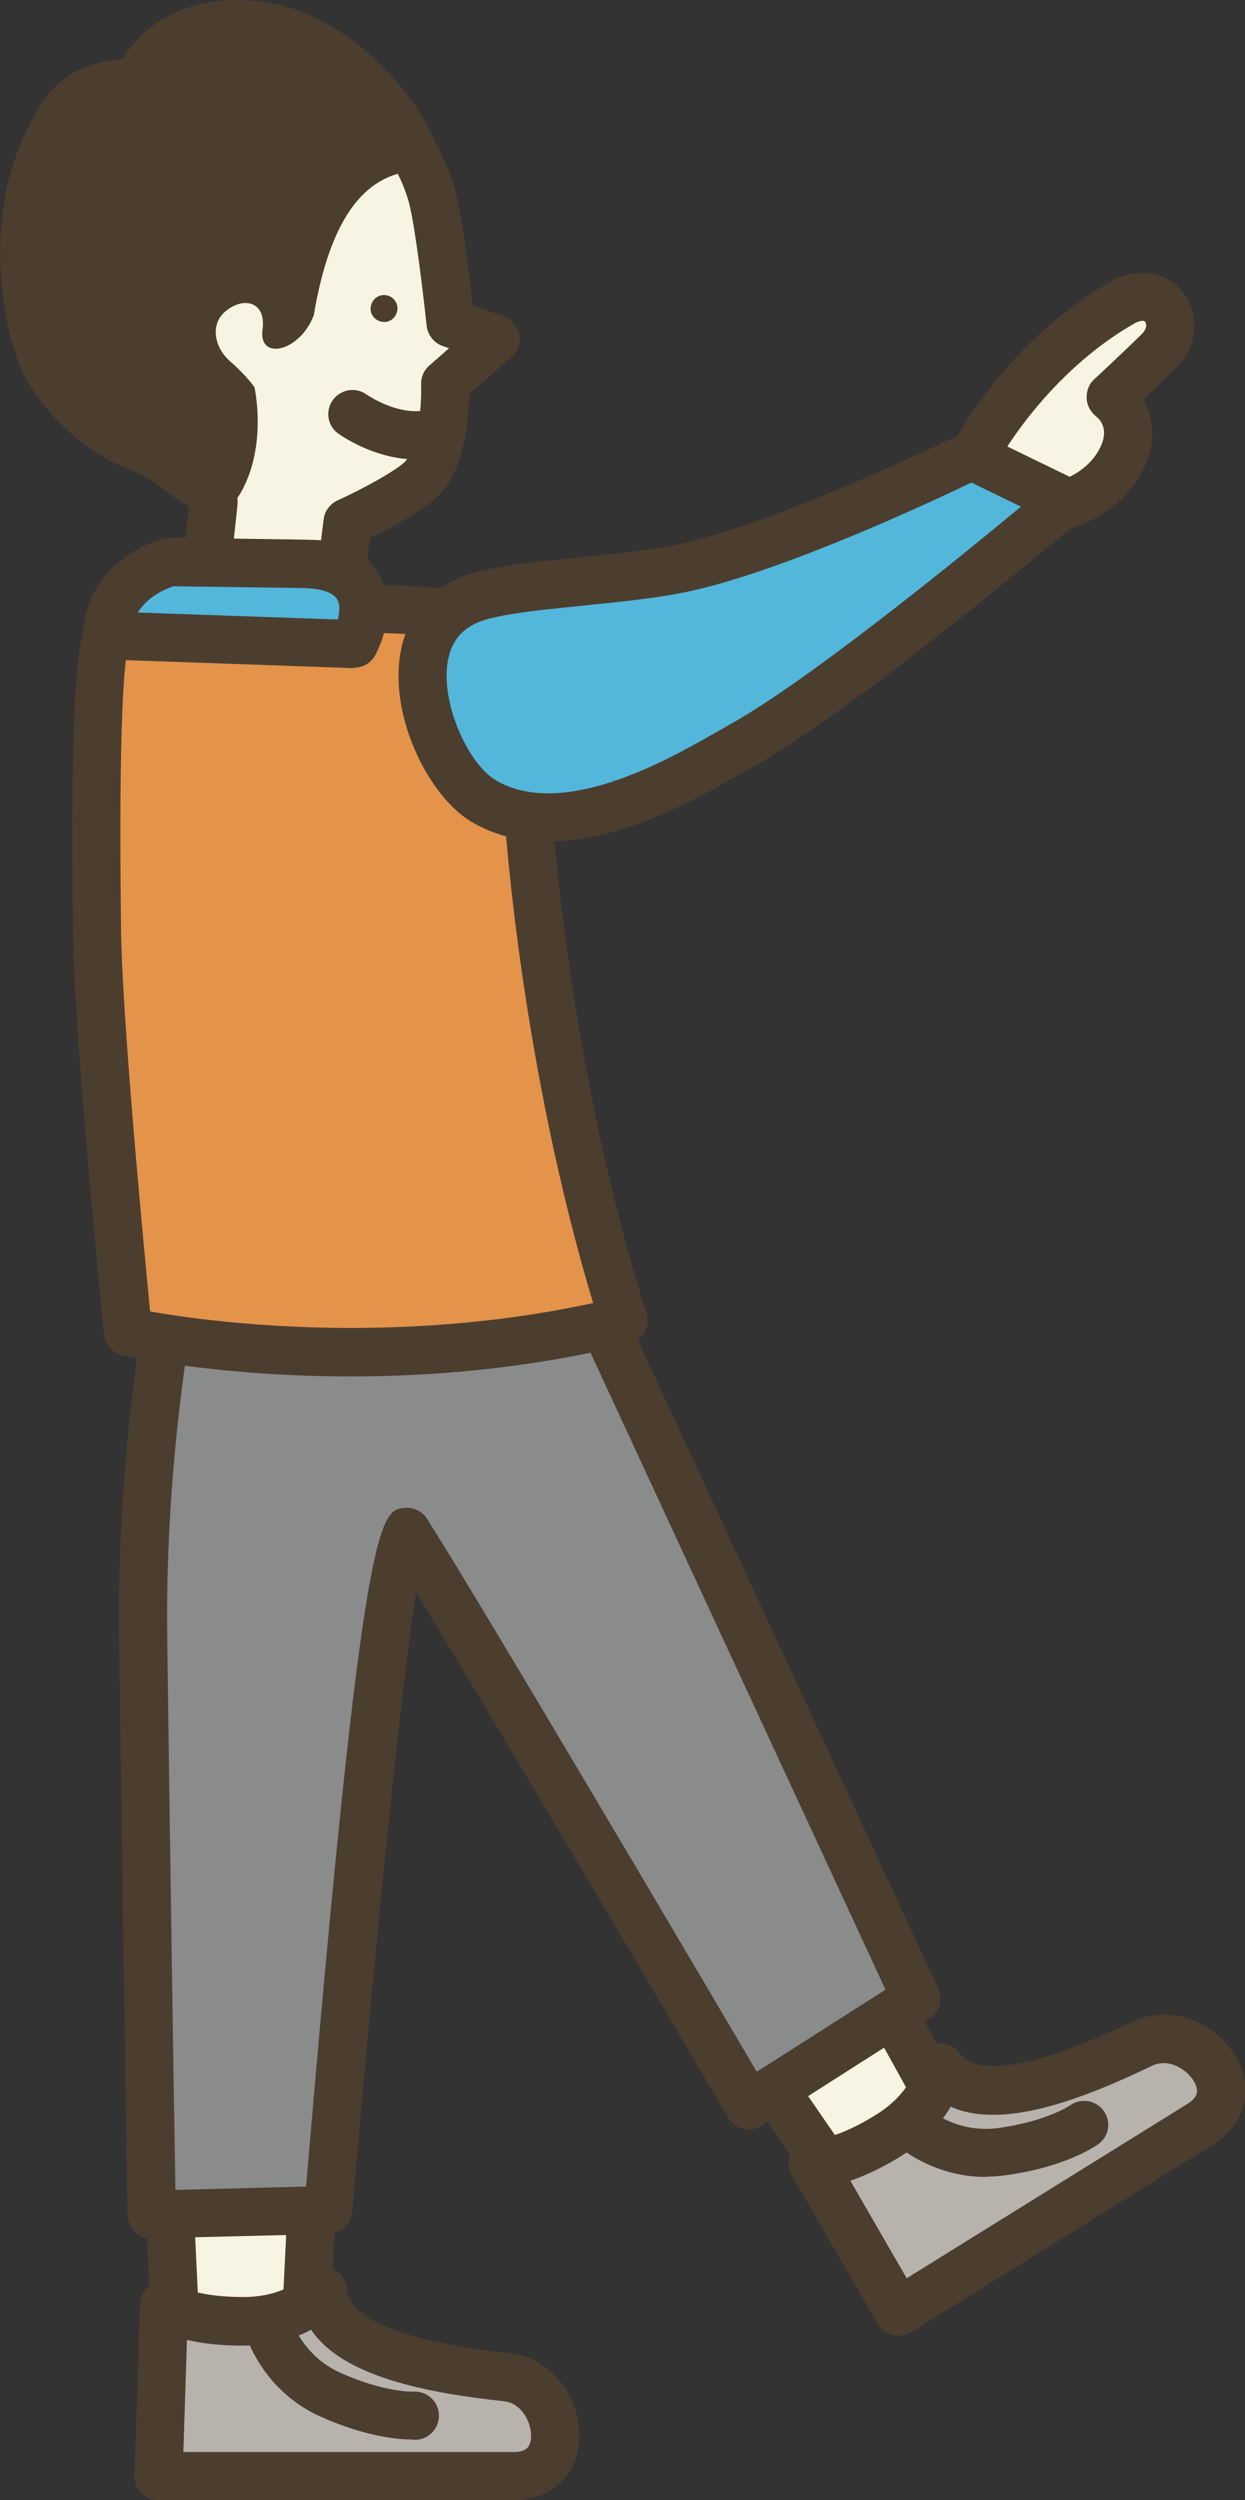 <?xml version="1.0" encoding="UTF-8"?>
<svg id="_レイヤー_2" data-name="レイヤー 2" xmlns="http://www.w3.org/2000/svg" viewBox="0 0 51.74 103.88">
  <rect x="0" y="0" width="51.74" height="103.88" fill="#333333" stroke="none"/>
  <defs>
    <style>
      .cls-1 {
        fill: #8a8b8b;
      }

      .cls-2 {
        fill: #e4934b;
      }

      .cls-3 {
        fill: #4b3e2f;
      }

      .cls-4 {
        fill: #f8f4e4;
      }

      .cls-5 {
        fill: #53b6db;
      }

      .cls-6 {
        fill: #b7b2ac;
      }
    </style>
  </defs>
  <g id="_レイアウト" data-name="レイアウト">
    <g>
      <g>
        <polygon class="cls-4" points="38.74 86.62 34.05 89.75 29.96 83.6 35.38 80.56 38.74 86.62"/>
        <path class="cls-6" d="M33.76,89.87l3.57,6.18s10.52-6.53,12.53-7.78c2.01-1.25.45-2.94-.57-3.47s-2.65.53-2.65.53c0,0-2.46,1.09-3.82,1.26-.59.08-2.31.31-3.78-1.05,0,0-.08,1.43-1.59,2.78-1.51,1.35-3.7,1.56-3.7,1.56Z"/>
        <path class="cls-3" d="M34.22,90.78c-.32,0-.63-.15-.82-.43l-4.26-6.18c-.31-.46-.2-1.08.26-1.39.46-.31,1.08-.2,1.39.26l4.26,6.18c.31.46.2,1.08-.26,1.39-.17.12-.37.18-.57.18Z"/>
        <path class="cls-3" d="M38.74,87.62c-.35,0-.69-.19-.88-.52l-3.36-6.06c-.27-.48-.09-1.09.39-1.36.48-.27,1.09-.09,1.36.39l3.36,6.06c.27.48.09,1.09-.39,1.36-.15.09-.32.13-.48.13Z"/>
        <path class="cls-3" d="M37.33,97.05c-.08,0-.16,0-.24-.03-.26-.07-.49-.24-.62-.47l-3.57-6.18c-.19-.34-.18-.76.05-1.08.21-.3.58-.47.95-.42.09,0,.86,0,2.42-.95,1.58-.95,1.75-2.09,1.75-2.14.05-.41.35-.75.75-.85.4-.1.82.04,1.06.37.52.72,2.18,1.09,7.15-1.29,1.73-.83,3.62.14,4.37,1.52.72,1.32.33,2.76-.99,3.58l-12.53,7.78c-.16.1-.34.15-.53.15ZM35.34,90.61l2.34,4.05,11.66-7.24c.42-.26.51-.53.29-.92-.27-.49-1.04-1.01-1.75-.67-2.85,1.37-6.21,2.68-8.37,1.7-.39.67-1.05,1.44-2.17,2.12-.79.48-1.46.77-2,.96ZM33.76,89.87h0,0Z"/>
        <path class="cls-3" d="M40.96,90.45c-2.36,0-3.87-1.46-3.94-1.53-.39-.39-.4-1.02,0-1.41.39-.39,1.02-.4,1.41-.01.06.06,1.26,1.16,3.04.92,2.01-.27,3-.94,3.01-.95.45-.31,1.07-.21,1.39.24.32.45.22,1.06-.23,1.38-.14.1-1.4.97-3.92,1.3-.26.03-.51.05-.76.05Z"/>
      </g>
      <g>
        <polygon class="cls-4" points="12.76 95.61 7.13 95.79 6.89 88.42 13.1 88.69 12.76 95.61"/>
        <path class="cls-6" d="M6.81,95.75l-.23,7.13h14.75c2.36,0,1.93-2.26,1.35-3.25-.59-.99-2.53-.95-2.53-.95,0,0-2.66-.37-3.91-.94-.54-.25-2.13-.95-2.65-2.89,0,0-.82,1.17-2.82,1.53s-3.96-.63-3.96-.63Z"/>
        <path class="cls-3" d="M7.25,96.91c-.53,0-.97-.42-1-.95l-.36-7.5c-.03-.55.4-1.02.95-1.05.54-.01,1.02.4,1.05.95l.36,7.5c.03.55-.4,1.02-.95,1.05-.02,0-.03,0-.05,0Z"/>
        <path class="cls-3" d="M12.76,96.61s-.03,0-.05,0c-.55-.03-.98-.5-.95-1.05l.34-6.92c.03-.55.46-.98,1.05-.95.55.03.98.5.95,1.05l-.34,6.92c-.03.53-.47.95-1,.95Z"/>
        <path class="cls-3" d="M21.34,103.88H6.59c-.27,0-.53-.11-.72-.3-.19-.19-.29-.46-.28-.73l.23-7.13c.01-.39.25-.74.61-.89.34-.14.74-.09,1.02.14.06.04.73.45,2.56.47.03,0,.06,0,.09,0,1.78,0,2.5-.85,2.53-.89.26-.32.7-.45,1.08-.33.39.12.67.47.7.88.06.89,1.28,2.07,6.75,2.67,1.91.21,3,2.03,2.91,3.59-.08,1.5-1.18,2.52-2.73,2.52ZM7.62,101.88h13.72c.5,0,.71-.18.73-.62.03-.56-.36-1.41-1.13-1.49-3.14-.34-6.69-1-8.01-2.97-.68.36-1.61.67-2.96.66-.93-.01-1.65-.11-2.2-.24l-.15,4.67ZM6.81,95.75h0,0Z"/>
        <path class="cls-3" d="M17.12,101.36c-.5,0-1.89-.09-3.82-.96-2.56-1.16-3.18-3.63-3.21-3.73-.13-.54.2-1.08.74-1.21.53-.13,1.07.2,1.21.73.02.08.45,1.65,2.09,2.39,1.85.84,3.05.79,3.06.79.54-.03,1.02.39,1.05.94.03.55-.38,1.02-.92,1.06-.03,0-.09,0-.19,0Z"/>
      </g>
      <g>
        <path class="cls-4" d="M40.73,18.48s2.77-7.05,6.95-5.47c1.93.73,1.01,1.28-.01,1.91-1.02.63-1.24,1.6-1.24,1.6,0,0,.54,1.23.34,2.17-.4,1.93-3.8,2.6-3.8,2.6l-2.24-2.8Z"/>
        <g>
          <path class="cls-1" d="M21.54,47.35l16.54,35.69-6.96,4.44s-11.54-19.61-14.21-23.84c-.9.07-3.26,28.18-3.26,28.18l-7.34.18s-.22-13.82-.35-23.92c-.15-11.4,2.51-20.23,2.51-20.23l13.08-.51Z"/>
          <path class="cls-3" d="M6.3,93.02c-.26,0-.51-.1-.69-.28-.19-.19-.3-.44-.31-.71,0,0-.22-13.82-.35-23.92-.15-11.42,2.44-20.17,2.55-20.54.12-.41.49-.7.92-.71l13.08-.51c.43-.02.78.21.95.58l16.54,35.69c.21.45.05.99-.37,1.26l-6.96,4.44c-.23.15-.51.19-.77.13-.26-.06-.49-.23-.63-.47-.1-.17-9.07-15.43-12.97-21.82-.76,4.93-1.96,17.52-2.65,25.74-.04.51-.46.9-.97.92l-7.34.18s-.02,0-.03,0ZM9.23,48.83c-.6,2.27-2.4,9.93-2.28,19.25.11,8.47.28,19.55.34,22.91l5.43-.14c2.38-28.06,3.07-28.11,4.11-28.2.37-.03.73.15.92.46,2.33,3.67,11.41,19.08,13.7,22.97l5.35-3.41-15.89-34.3-11.68.45Z"/>
        </g>
        <path class="cls-3" d="M42.98,22.27c-.52,0-.96-.4-1-.93-.04-.55.38-1.03.93-1.07.02,0,2.18-.19,2.86-1.78.29-.69-.05-1.05-.21-1.18-.23-.18-.39-.46-.4-.76s.09-.59.31-.79c0,0,1.14-1.05,1.98-1.88.22-.22.21-.43.14-.51-.06-.08-.27-.04-.5.1-3.52,2.03-5.46,5.46-5.48,5.49-.27.48-.88.65-1.36.39-.48-.27-.66-.88-.39-1.36.09-.16,2.22-3.94,6.23-6.25,1.33-.76,2.51-.34,3.09.43.71.94.57,2.26-.33,3.15-.43.42-.94.9-1.33,1.28.37.66.57,1.58.09,2.69-1.17,2.72-4.42,2.98-4.56,2.99-.02,0-.05,0-.07,0Z"/>
        <path class="cls-2" d="M25.92,54.87c-2.3-6.56-3.91-20.49-3.91-20.49,0,0-1.28-8.03-4.08-8.7-.77-.18-3.41-.16-3.41-.16h-2.99s-3.33-.27-3.33-.27c0,0-2.84-.38-3.56.59-.42.57-.88,8.77-.24,16.5.45,5.41.92,12.98.92,12.98,0,0,3.4.92,8.26.92s12.34-1.38,12.34-1.38Z"/>
      </g>
      <path class="cls-3" d="M14.57,57.19c-5.43,0-9.21-.82-9.47-.88-.42-.09-.73-.45-.78-.88-.05-.5-1.25-12.42-1.29-16.84-.1-9.15.1-12.4.81-13.35,1.29-1.72,14.66-.81,14.79-.79.55.05.95.54.9,1.09-.05.55-.54.95-1.09.9-2.27-.21-11.38-.41-13.05.12-.48,1.45-.39,9.36-.36,12.01.04,3.71.94,13.19,1.21,15.92,2.31.41,9.98,1.48,18.41-.35-2.95-9.79-3.63-19.59-3.64-19.69-.04-.55.38-1.03.93-1.06.56-.04,1.03.38,1.06.93,0,.1.72,10.36,3.87,20.25.08.26.05.55-.08.79s-.37.42-.63.48c-4.19,1.03-8.21,1.35-11.59,1.35Z"/>
      <g>
        <path class="cls-4" d="M16.58,5.58c.56.51,1.11,1.62,1.37,2.56.36,1.32.77,5.3.77,5.3l1.87.65-2.1,1.85s.09,2.62-.84,3.82c-.34.44-3.21,1.95-3.21,1.95l-.25,2.01-5.42-.12-.66-11.28,8.47-6.74Z"/>
        <g>
          <path class="cls-4" d="M16.58,5.58c.56.51,1.11,1.62,1.37,2.56.36,1.32.77,5.3.77,5.3l1.87.65-2.1,1.85s.09,2.62-.84,3.82c-.59.75-3.21,1.95-3.21,1.95l-.25,2.01"/>
          <path class="cls-3" d="M14.19,24.71s-.08,0-.12,0c-.55-.07-.94-.57-.87-1.12l.25-2.01c.04-.34.26-.64.58-.79,1.28-.58,2.61-1.36,2.84-1.65.52-.66.66-2.29.63-3.16-.01-.3.11-.59.34-.79l.82-.72-.26-.09c-.37-.13-.62-.46-.67-.84-.11-1.08-.47-4.12-.74-5.14-.22-.81-.7-1.74-1.08-2.09-.41-.38-.43-1.01-.06-1.41.38-.41,1.01-.43,1.41-.06.76.71,1.38,2.03,1.65,3.03.29,1.07.6,3.63.74,4.83l1.28.44c.34.12.58.4.65.75.07.35-.05.71-.32.94l-1.76,1.55c-.02.92-.17,2.85-1.06,3.98-.56.71-2.14,1.55-3.07,2l-.18,1.46c-.06.51-.49.88-.99.88Z"/>
        </g>
        <path class="cls-3" d="M17.3,19.09c-1.75,0-3.18-1.03-3.25-1.08-.45-.33-.54-.95-.21-1.4.33-.44.95-.54,1.39-.22.04.02,1.4.98,2.67.61.53-.15,1.08.15,1.24.69.15.53-.16,1.08-.69,1.24-.39.11-.78.16-1.15.16Z"/>
        <path class="cls-3" d="M18.32,6.59c-.5-2.11-3.36-5.58-6.65-6.37C9.19-.38,6.46.22,5.1,2.44c-2.47.26-3.24,1.45-3.92,2.82-2.07,4.14-.93,9.01-.09,10.49,1.02,1.79,2.73,3.16,4.1,3.67,1.92.72,2.05,1.84,4.1,1.96,1.37-1.28,1.62-3.5,1.29-5.28,0,0-.3-.46-1.01-1.08-.71-.63-.79-1.54-.26-2.03.76-.7,1.77-.49,1.6.71-.18,1.29,1.54.94,2.13-.6,1.37-8.19,5.61-5.13,5.29-6.51Z"/>
        <path class="cls-3" d="M16.52,12.8c0,.31-.23.57-.54.58-.31,0-.57-.23-.58-.54,0-.31.23-.57.54-.58.31-.01.57.23.58.54Z"/>
        <g>
          <line class="cls-4" x1="8.88" y1="20.87" x2="8.54" y2="24.03"/>
          <path class="cls-3" d="M8.54,25.03s-.07,0-.11,0c-.55-.06-.95-.55-.89-1.1l.34-3.16c.06-.55.54-.95,1.1-.89.55.06.95.55.89,1.1l-.34,3.16c-.06.51-.49.89-.99.89Z"/>
        </g>
      </g>
      <g>
        <path class="cls-5" d="M14.71,26.76l-10.26-.36s-.12-2.2,2.6-3.05l5.5.08c1.31.03,1.83.04,2.36,1.03.53.99-.19,2.31-.19,2.31Z"/>
        <path class="cls-3" d="M14.71,27.76s-.02,0-.03,0l-10.26-.36c-.52-.02-.94-.43-.96-.95-.05-1.03.56-3.2,3.29-4.06.1-.03.2-.05.31-.05l5.5.08c1.36.03,2.42.05,3.23,1.55.77,1.43-.1,3.08-.2,3.26-.18.32-.51.51-.87.51ZM5.73,25.45l8.31.29c.07-.28.1-.6-.01-.81q-.26-.48-1.5-.5l-5.33-.07c-.8.28-1.24.71-1.47,1.09Z"/>
      </g>
      <path class="cls-5" d="M41.01,19.46s-8.12,3.38-12.89,4.37c-2.68.56-4.38-.24-7.91.79-1.67.49-2.58,2.2-2.68,3.94.3,2.29.58,3.18,2.55,4.72,1.97,1.54,6.03.5,9.44-1.36,3.35-1.83,8.24-5.53,10.28-7.36,3.54-3.17,4.46-3.72,4.46-3.72l-3.26-1.38Z"/>
      <path class="cls-3" d="M22.77,34.97c-1.11,0-2.2-.24-3.2-.84-1.68-1.01-3.31-4.13-2.96-6.79.23-1.78,1.32-3.03,3.05-3.53h0c1.14-.33,2.73-.48,4.42-.65,1.47-.15,2.98-.3,4.18-.56,4.27-.94,11.59-4.53,11.67-4.56.27-.14.6-.14.88,0l3.89,1.89c.3.15.51.44.55.77s-.09.67-.34.89c-.38.33-9.46,8.01-13.76,10.35-.15.08-.32.18-.53.3-1.6.91-4.78,2.73-7.85,2.73ZM20.21,25.74c-.96.27-1.49.88-1.62,1.86-.23,1.77.92,4.17,2,4.81,2.77,1.66,7.16-.84,9.04-1.91.22-.12.41-.23.56-.32,3.24-1.76,9.61-6.95,12.24-9.13l-2.06-1c-1.69.81-7.75,3.65-11.68,4.51-1.31.29-2.89.44-4.42.6-1.6.16-3.11.31-4.07.58h0Z"/>
    </g>
  </g>
</svg>